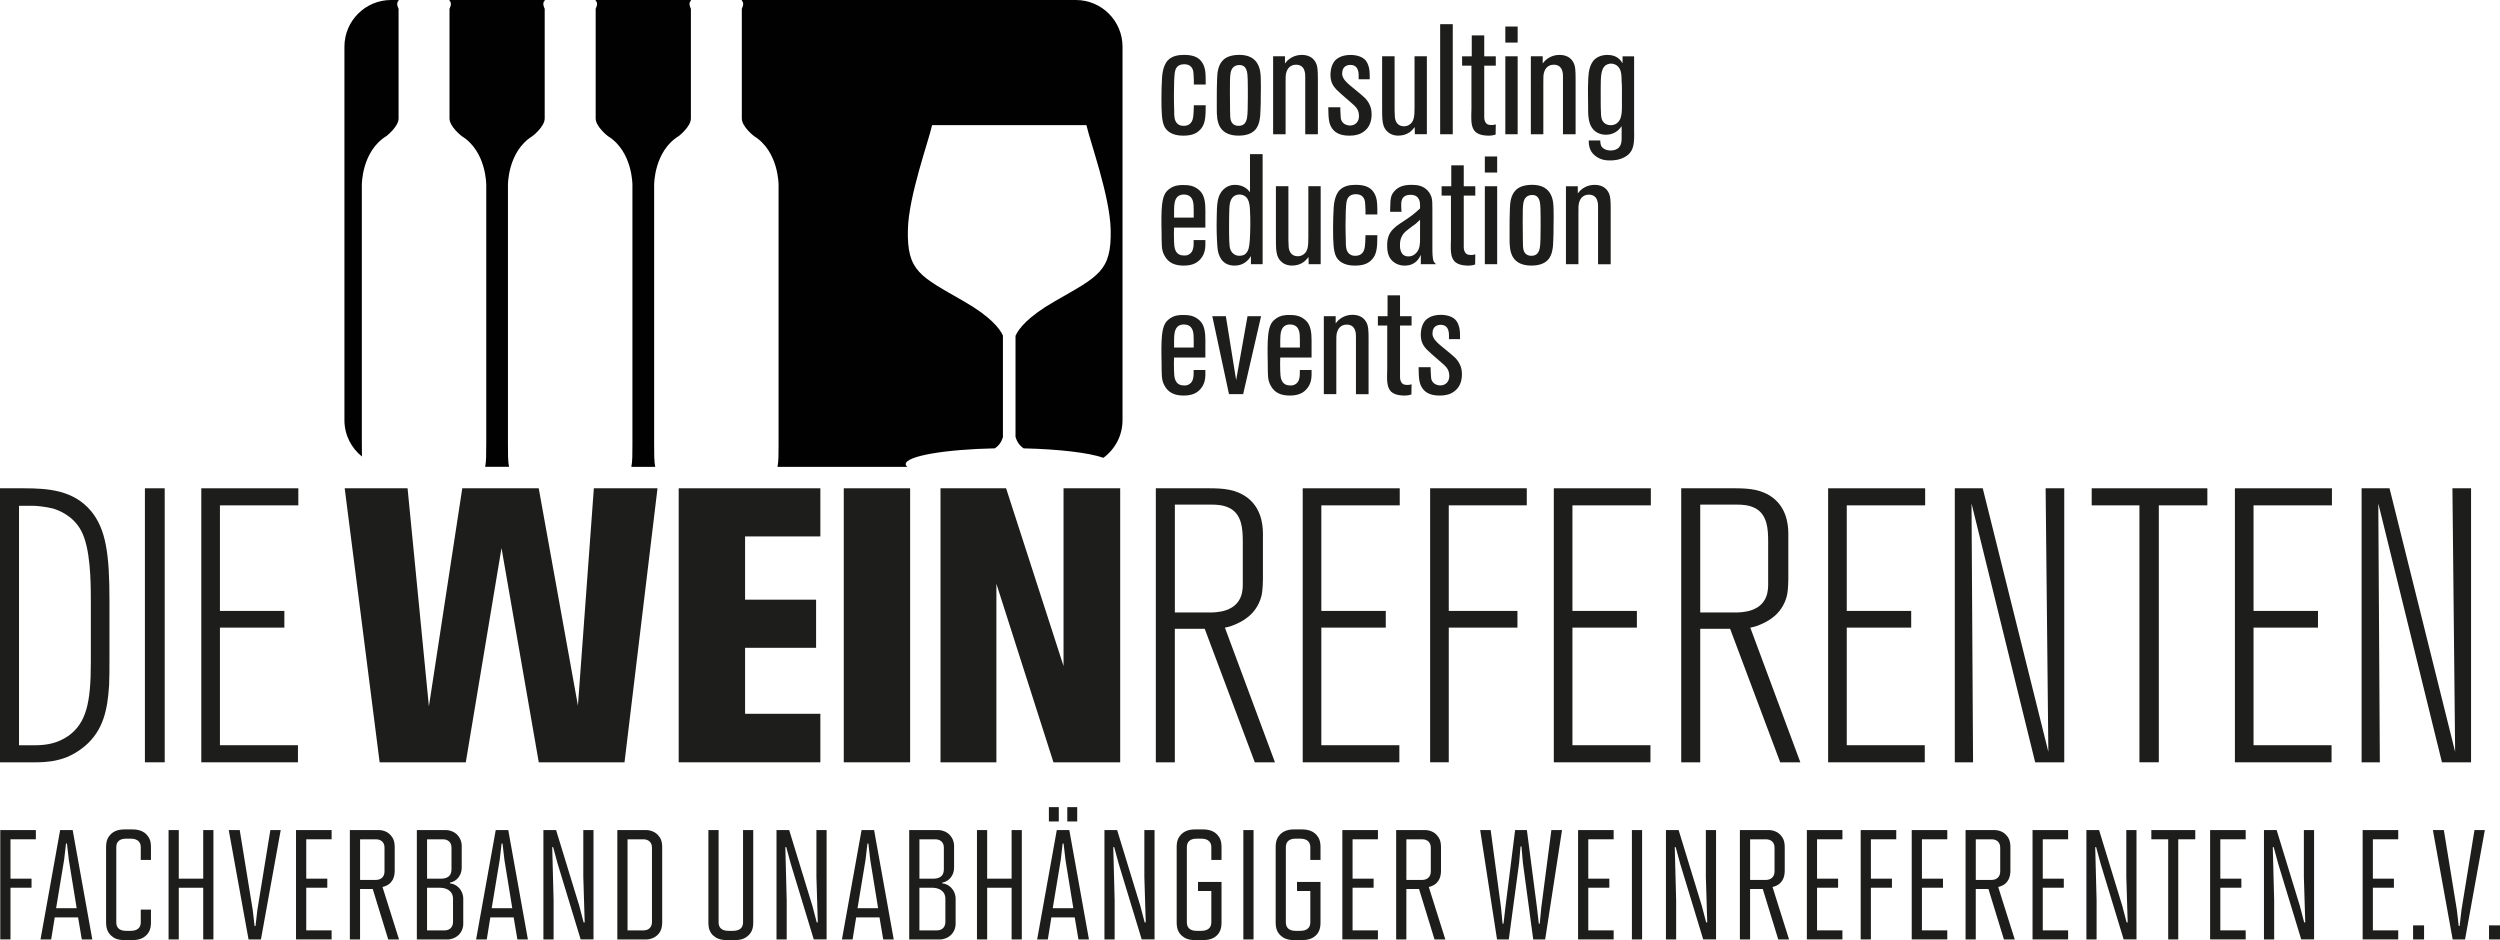 <?xml version="1.0" encoding="UTF-8"?>
<svg id="Ebene_2" data-name="Ebene 2" xmlns="http://www.w3.org/2000/svg" viewBox="0 0 1117.73 420.3">
  <defs>
    <style>
      .cls-1 {
        fill: #010101;
      }

      .cls-2 {
        fill: #1d1d1b;
      }
    </style>
  </defs>
  <g id="Ebene_1-2" data-name="Ebene 1">
    <g>
      <g>
        <g>
          <path class="cls-2" d="M48.76,306.63c-.69,10.41-2.43,19.78-10.76,26.9-1.91,1.56-6.07,4.86-12.15,6.25-3.99,1.04-8.85,1.04-9.72,1.04H0v-122.51h10.59c11.11,0,22.21.87,30.02,10.06,6.77,8.16,8.33,19.26,8.33,40.08v27.24c0,3.64,0,7.11-.17,10.93ZM40.61,268.29c0-8.68-.17-23.25-4.34-31.06-3.64-6.77-10.24-9.2-12.67-9.89-3.47-.87-7.64-1.21-8.68-1.21h-6.42v107.07h6.94c5.55,0,10.24-.87,15.1-4.16,7.98-5.73,10.07-14.75,10.07-32.62v-28.11Z"/>
          <path class="cls-2" d="M64.79,340.82v-122.51h8.85v122.51h-8.85Z"/>
          <path class="cls-2" d="M98.33,225.94v47.2h28.81v7.46h-28.81v52.58h34.88v7.64h-43.21v-122.51h43.38v7.63h-35.05Z"/>
          <path class="cls-2" d="M279.23,340.82h-38.35l-16.66-95.79-15.97,95.79h-38.52l-15.62-122.51h28.11l9.54,97.52,14.92-97.52h34.18l17.53,97.17,7.12-97.17h28.46l-14.75,122.51Z"/>
          <path class="cls-2" d="M303.44,340.82v-122.51h63.34v21.52h-33.66v28.28h31.75v21.52h-31.75v29.5h33.66v21.69h-63.34Z"/>
          <path class="cls-2" d="M377.24,340.82v-122.51h29.67v122.51h-29.67Z"/>
          <path class="cls-2" d="M470.99,340.82l-25.51-79.82v79.82h-24.99v-122.51h29.33l25.68,79.47v-79.47h25.33v122.51h-29.85Z"/>
          <path class="cls-2" d="M561.01,340.82l-22.39-59.69h-13.36v59.69h-8.5v-122.51h23.77c6.25,0,12.15.35,17.35,4.34,7.12,5.55,6.77,14.58,6.77,17.01v19.09c0,.35,0,5.03-.69,7.81-2.26,8.5-9.02,11.45-11.8,12.67-1.39.52-1.91.87-4.51,1.39l22.38,60.21h-9.02ZM555.63,241.91c0-5.21-.35-11.63-5.55-14.58-2.95-1.56-5.73-1.73-8.85-1.73h-15.96v48.24h15.62c.87,0,4.34,0,7.29-1.04,7.64-2.6,7.46-9.54,7.46-11.97v-18.91Z"/>
          <path class="cls-2" d="M590.76,225.94v47.2h28.81v7.46h-28.81v52.58h34.88v7.64h-43.21v-122.51h43.38v7.63h-35.05Z"/>
          <path class="cls-2" d="M647.73,225.94v47.2h30.71v7.46h-30.71v60.21h-8.33v-122.51h43.21v7.63h-34.88Z"/>
          <path class="cls-2" d="M703.03,225.94v47.2h28.81v7.46h-28.81v52.58h34.88v7.64h-43.21v-122.51h43.38v7.63h-35.05Z"/>
          <path class="cls-2" d="M795.91,340.82l-22.39-59.69h-13.36v59.69h-8.5v-122.51h23.77c6.25,0,12.15.35,17.35,4.34,7.11,5.55,6.77,14.58,6.77,17.01v19.09c0,.35,0,5.03-.69,7.81-2.26,8.5-9.02,11.45-11.8,12.67-1.39.52-1.91.87-4.51,1.39l22.38,60.21h-9.02ZM790.53,241.91c0-5.21-.35-11.63-5.55-14.58-2.95-1.56-5.73-1.73-8.85-1.73h-15.97v48.24h15.62c.87,0,4.34,0,7.29-1.04,7.64-2.6,7.46-9.54,7.46-11.97v-18.91Z"/>
          <path class="cls-2" d="M825.67,225.94v47.2h28.81v7.46h-28.81v52.58h34.88v7.64h-43.21v-122.51h43.38v7.63h-35.05Z"/>
          <path class="cls-2" d="M909.91,340.82l-28.46-115.74.69,115.74h-8.16v-122.51h12.49l29.33,117.82-1.22-117.82h8.33v122.51h-13.01Z"/>
          <path class="cls-2" d="M965.19,225.94v114.87h-8.67v-114.87h-21.34v-7.63h51.71v7.63h-21.69Z"/>
          <path class="cls-2" d="M1007.54,225.94v47.2h28.81v7.46h-28.81v52.58h34.88v7.64h-43.21v-122.51h43.38v7.63h-35.05Z"/>
          <path class="cls-2" d="M1091.78,340.82l-28.46-115.74.69,115.74h-8.16v-122.51h12.49l29.33,117.82-1.21-117.82h8.33v122.51h-13.01Z"/>
        </g>
        <g>
          <path class="cls-1" d="M217.39,198.6c0,4.31.02,7.68-.48,10.11h10.67c-.49-2.44-.48-5.8-.48-10.11v-115.93s-.12-15,10.99-21.84c0,0,5.44-4.18,5.44-7.86V3.89s-1.39-2.45,0-3.57v-.32h-42.56v.32c1.39,1.12,0,3.57,0,3.57v49.09c0,3.67,5.44,7.86,5.44,7.86,11.1,6.84,10.99,21.84,10.99,21.84v115.93Z"/>
          <path class="cls-1" d="M308.88,0h-42.56v.32c1.39,1.12,0,3.57,0,3.57v49.09c0,3.67,5.44,7.86,5.44,7.86,11.1,6.84,10.99,21.84,10.99,21.84v115.93c0,4.31.02,7.68-.48,10.11h10.67c-.49-2.44-.48-5.8-.48-10.11v-115.93s-.12-15,10.99-21.84c0,0,5.44-4.18,5.44-7.86V3.89s-1.39-2.45,0-3.57v-.32Z"/>
          <path class="cls-1" d="M481.01,0h-149.35v.32c1.39,1.12,0,3.57,0,3.57v49.09c0,3.67,5.44,7.86,5.44,7.86,11.1,6.84,10.99,21.84,10.99,21.84v115.93c0,4.31.02,7.68-.48,10.11h58c-.42-.39-.68-.78-.68-1.18,0-3.63,17.37-6.62,39.89-7.09,1.65-1.11,2.87-2.7,3.58-4.98v-45.45c-1.45-3.18-5.6-8.47-17.33-15.22-19.7-11.35-25.64-13.34-25.16-32.29.37-14.95,9.29-39.5,10.82-46.55h69.01c1.53,7.04,10.45,31.6,10.83,46.55.47,18.95-5.46,20.94-25.16,32.29-11.87,6.84-15.98,12.17-17.38,15.34v45.18c.7,2.37,1.94,4.01,3.64,5.14,16.03.36,29.37,1.99,35.65,4.22,5.18-3.8,8.55-9.91,8.55-16.82V20.87c0-11.53-9.34-20.87-20.87-20.87Z"/>
          <path class="cls-1" d="M161.77,198.6v-115.93s-.12-15,10.99-21.84c0,0,5.44-4.18,5.44-7.86V3.89s-1.39-2.45,0-3.57v-.32h-3.34c-11.53,0-20.87,9.34-20.87,20.87v166.97c0,6.59,3.06,12.45,7.83,16.28-.05-1.63-.04-3.47-.04-5.52Z"/>
        </g>
      </g>
      <g>
        <path class="cls-2" d="M536.83,57.72c-2.09,2.44-4.88,2.93-7.95,2.93-5.02,0-7.46-2.23-8.36-4.25-1.11-2.37-1.25-6.48-1.25-12.27,0-3.21.07-6.41.28-9.62.07-.56.28-5.3,2.72-7.67,1.88-1.88,4.6-2.3,7.11-2.3,3.21,0,6.41.63,8.16,3.49,1.46,2.37,1.53,4.6,1.53,9.76h-5.3c0-1.46,0-3-.14-4.53,0-.21,0-1.81-.7-2.86-1.05-1.67-2.86-1.67-3.55-1.67-3.28,0-3.9,2.37-4.11,3.55-.28,1.67-.42,5.65-.42,10.39,0,2.44.07,4.88.14,7.32,0,.14-.14,2.79.63,4.25,1.05,2.02,2.93,2.02,3.69,2.02,1.53,0,3.76-.63,4.18-4.11.07-.56.28-3,.28-5.09h5.3c0,5.64-.28,8.36-2.23,10.66Z"/>
        <path class="cls-2" d="M563.53,49.63c-.07,2.09-.14,2.86-.35,3.9-.56,3.28-2.3,7.11-9.48,7.11-3.21,0-6.48-.91-8.22-3.83-1.39-2.44-1.46-5.37-1.46-8.02v-4.53c0-3.07,0-6.06.14-9.06.07-2.72.42-5.99,2.51-8.16,1.19-1.32,3.49-2.51,7.46-2.51,9.41,0,9.48,7.88,9.55,10.73.07,2.58.07,5.09,0,7.67,0,2.23,0,4.46-.14,6.69ZM557.82,35.21c-.07-2.51-.21-6.2-3.76-6.13-2.93,0-3.62,2.37-3.83,3.28-.35,1.46-.35,4.67-.35,8.64,0,2.79.07,5.65.07,8.43,0,2.02.07,3.56.35,4.39.49,1.6,1.74,2.44,3.42,2.44,2.44,0,3.42-1.39,3.83-3.62.28-1.6.35-5.3.35-9.76,0-2.58,0-5.09-.07-7.67Z"/>
        <path class="cls-2" d="M583.56,60.02v-25.51c0-.84.28-5.58-4.11-5.58-2.79,0-3.83,2.02-4.18,2.93-.56,1.39-.49,2.72-.49,5.65v22.51h-5.58V25.17h5.3v3.21c.42-.49.77-.98,1.19-1.39.98-.84,3-2.44,6.34-2.44,2.44,0,4.67.84,5.99,3,1.11,1.81,1.19,3.83,1.19,7.95v24.54h-5.65Z"/>
        <path class="cls-2" d="M607.31,60.09c-1.74.56-3.56.56-4.11.56-4.39,0-6.48-1.6-7.6-3.21-1.53-2.09-1.67-4.6-1.74-9.48h5.37c0,1.19.07,2.3.14,3.49,0,.91.07,1.88.49,2.65,1.05,1.88,3.14,2.02,3.69,2.02,2.51,0,4.04-1.81,4.04-4.18,0-3.07-1.53-4.32-3.62-6.13l-4.32-3.76c-2.93-2.58-4.81-4.46-4.81-8.57,0-.91.07-3.9,1.81-6.13.97-1.25,2.51-1.88,3-2.09.77-.28,2.16-.7,4.11-.7.63,0,4.39,0,6.55,2.16.63.7,1.11,1.53,1.39,2.37.63,1.67.7,3,.7,6.34h-4.95c0-1.19.07-2.79-.28-3.9-.28-.91-.98-2.51-3.41-2.51-1.26,0-3.69.49-3.69,3.83,0,.42,0,.98.42,1.81.77,1.67,2.58,3.07,3.9,4.18l3.97,3.28c.7.63,1.39,1.18,2.02,1.81,2.65,2.86,2.86,5.58,2.86,7.18,0,6.06-3.69,8.22-5.92,8.99Z"/>
        <path class="cls-2" d="M632.57,60.02l-.07-3.21c-.98,1.25-2.93,3.83-7.39,3.83-.77,0-2.72-.07-4.53-1.53-2.79-2.3-2.65-5.64-2.65-12.06v-21.89h5.58v22.86c0,.98,0,1.95.07,2.93,0,.21-.07,2.02.49,3.21.91,2.09,2.79,2.3,3.62,2.3.56,0,1.67-.07,2.72-.91,1.81-1.39,2.02-3.55,2.02-7.67v-22.72h5.51v34.85h-5.37Z"/>
        <path class="cls-2" d="M643.88,60.02V10.81h5.64v49.21h-5.64Z"/>
        <path class="cls-2" d="M668.68,60.16c-1.47.49-2.51.49-3.14.49-.35,0-4.04.07-5.93-1.74-1.95-1.88-1.81-5.3-1.81-7.67,0-.84.07-1.74.07-2.58v-19.31h-4.18v-4.18h4.32v-9.34h5.58v9.34h5.16v4.18h-5.16v22.51c0,1.05,0,1.95.63,2.93.42.63.98,1.11,2.58,1.11.49,0,.98,0,1.95-.28l-.07,4.53Z"/>
        <path class="cls-2" d="M673.02,19.04v-7.18h5.51v7.18h-5.51ZM673.02,60.02V25.17h5.51v34.85h-5.51Z"/>
        <path class="cls-2" d="M698.79,60.02v-25.51c0-.84.28-5.58-4.11-5.58-2.79,0-3.83,2.02-4.18,2.93-.56,1.39-.49,2.72-.49,5.65v22.51h-5.58V25.17h5.3v3.21c.42-.49.77-.98,1.19-1.39.98-.84,3-2.44,6.34-2.44,2.44,0,4.67.84,5.99,3,1.11,1.81,1.19,3.83,1.19,7.95v24.54h-5.65Z"/>
        <path class="cls-2" d="M726.55,70.13c-2.79,1.6-5.65,1.6-6.76,1.6s-4.18,0-6.76-2.23c-.49-.42-1.39-1.19-2.02-2.65-.56-1.33-.7-2.58-.7-4.04h5.16c0,.21,0,1.53.42,2.44.42.84,1.81,2.02,4.18,2.02.42,0,1.88,0,3.07-.77,2.09-1.39,1.88-4.04,1.88-6.06v-4.04l-.63.84c-.84,1.05-2.86,3-6.41,3-1.05,0-4.25-.21-6.2-3.07-1.81-2.58-1.74-6.55-1.74-9.48,0-2.3-.07-4.6-.07-6.9,0-1.25,0-2.51.07-3.76.07-2.86.14-6.34,1.74-8.99,1.39-2.44,4.11-3.49,6.9-3.49,4.18,0,5.79,2.23,6.76,3.69v-3.07h5.16v33.11c0,1.25.07,2.51,0,3.76-.14,5.02-1.88,6.83-4.04,8.09ZM725.15,43.01c0-2.23.07-4.46-.14-6.76,0,0,.07-3.07-.49-4.6-.63-1.95-2.23-3.21-4.32-3.21-1.19,0-2.02.56-2.37.77-2.02,1.53-2.16,4.95-2.16,9.97v5.44c0,2.16,0,4.32.14,6.55.07.63,0,2.65,1.67,3.97.42.28,1.25.84,2.65.84,2.72,0,3.9-1.95,4.25-2.79.98-2.16.77-5.92.77-8.22v-1.95Z"/>
        <path class="cls-2" d="M536.9,115.61c-1.25,1.53-3.28,3.14-7.67,3.14-3.83,0-6.9-1.12-8.71-4.67-1.32-2.58-1.11-4.67-1.19-10.04-.07-2.16-.07-4.32-.07-6.48,0-2.02.07-3.97.28-5.99.49-4.04,1.39-5.58,3-6.9,2.44-2.02,5.37-1.95,6.41-1.95,2.51,0,4.67.28,6.69,1.88.49.35,1.46,1.19,2.09,2.44,1.39,2.72,1.18,6.69,1.18,9.55v5.16h-14.01c-.07,2.02-.07,4.11,0,6.13.07,1.67.14,2.51.35,3.28.84,2.93,3.07,3.07,4.18,3.07.56,0,1.53.07,2.58-.77,1.39-1.05,1.74-2.79,1.67-6.13h5.23c.07,3,.07,5.79-2.02,8.3ZM533.7,95.82c0-1.32,0-2.72-.07-4.04-.14-2.72-1.25-4.81-4.32-4.81-1.74,0-3,.7-3.69,2.23-.7,1.53-.7,3.28-.7,6.62v1.46h8.78v-1.46Z"/>
        <path class="cls-2" d="M559.28,118.12v-3.62c-.56.91-.91,1.25-1.19,1.6-2.16,2.44-4.95,2.65-6.13,2.65-6.13,0-7.25-5.3-7.53-7.11-.21-1.46-.49-6.06-.49-10.66,0-2.51.07-5.02.14-7.53.14-3.07.49-4.67,1.05-5.99,1.25-3,3.97-4.88,7.11-4.81.91,0,3.21.14,5.23,1.81.84.7,1.12,1.19,1.39,1.53v-17.08h5.65v49.21h-5.23ZM558.86,94.07c-.07-1.67-.21-3.76-1.19-5.3-1.04-1.6-2.86-1.81-3.55-1.81-.42,0-1.32.07-2.23.63-2.37,1.46-2.23,5.09-2.3,7.32-.07,1.6-.07,3.21-.07,4.81,0,2.65-.07,5.37.07,8.02.07,2.09.21,3.07.56,3.97.35.77,1.46,2.65,3.97,2.65.7,0,1.39-.14,1.53-.21.98-.28,2.02-1.05,2.65-3.21.49-1.88.63-5.3.7-10.18,0-2.23,0-4.46-.14-6.69Z"/>
        <path class="cls-2" d="M585.09,118.12l-.07-3.21c-.98,1.25-2.93,3.83-7.39,3.83-.77,0-2.72-.07-4.53-1.53-2.79-2.3-2.65-5.64-2.65-12.06v-21.89h5.58v22.86c0,.98,0,1.95.07,2.93,0,.21-.07,2.02.49,3.21.91,2.09,2.79,2.3,3.62,2.3.56,0,1.67-.07,2.72-.91,1.81-1.39,2.02-3.55,2.02-7.67v-22.72h5.51v34.85h-5.37Z"/>
        <path class="cls-2" d="M613.58,115.82c-2.09,2.44-4.88,2.93-7.95,2.93-5.02,0-7.46-2.23-8.36-4.25-1.12-2.37-1.26-6.48-1.26-12.27,0-3.21.07-6.41.28-9.62.07-.56.28-5.3,2.72-7.67,1.88-1.88,4.6-2.3,7.11-2.3,3.21,0,6.41.63,8.16,3.49,1.46,2.37,1.53,4.6,1.53,9.76h-5.3c0-1.46,0-3-.14-4.53,0-.21,0-1.81-.7-2.86-1.05-1.67-2.86-1.67-3.56-1.67-3.28,0-3.9,2.37-4.11,3.55-.28,1.67-.42,5.65-.42,10.39,0,2.44.07,4.88.14,7.32,0,.14-.14,2.79.63,4.25,1.05,2.02,2.93,2.02,3.69,2.02,1.53,0,3.76-.63,4.18-4.11.07-.56.28-3,.28-5.09h5.3c0,5.64-.28,8.36-2.23,10.66Z"/>
        <path class="cls-2" d="M635.24,118.12v-4.18c-.77,1.6-2.37,4.81-7.25,4.81-.77,0-2.44-.07-4.18-1.12-3-1.81-3.62-4.67-3.62-7.95,0-2.93.63-5.23,2.79-7.39,1.6-1.67,3.28-2.44,6.83-4.95,2.72-1.88,3.97-3.14,5.09-4.18v-1.18c0-1.26,0-4.88-4.25-4.88-4.46,0-4.18,3.55-4.18,4.95,0,.91.07,1.74.14,2.65h-5.09c0-.98,0-2.02.07-3,.07-2.44.07-4.18,1.74-6.13,2.09-2.44,4.88-2.93,7.88-2.93,2.72,0,5.09.49,7.04,2.51,1.11,1.19,1.53,2.37,1.74,2.93.42,1.39.42,2.93.42,5.92v16.73c0,2.93.07,5.09.63,6.2.35.63.91,1.05,1.04,1.19h-6.83ZM634.89,98.26c-.63.63-1.32,1.25-1.95,1.81-.56.42-1.11.84-1.74,1.25-2.02,1.53-2.79,2.09-3.62,3.07-.7.91-1.67,2.37-1.67,5.09,0,.56-.21,5.23,3.83,5.16,2.16,0,3.35-1.39,3.83-2.02,1.26-1.67,1.32-3.76,1.32-5.79v-8.57Z"/>
        <path class="cls-2" d="M659.52,118.26c-1.47.49-2.51.49-3.14.49-.35,0-4.04.07-5.93-1.74-1.95-1.88-1.81-5.3-1.81-7.67,0-.84.07-1.74.07-2.58v-19.31h-4.18v-4.18h4.32v-9.34h5.58v9.34h5.16v4.18h-5.16v22.51c0,1.05,0,1.95.63,2.93.42.63.98,1.11,2.58,1.11.49,0,.98,0,1.95-.28l-.07,4.53Z"/>
        <path class="cls-2" d="M663.86,77.14v-7.18h5.51v7.18h-5.51ZM663.86,118.12v-34.85h5.51v34.85h-5.51Z"/>
        <path class="cls-2" d="M694.44,107.73c-.07,2.09-.14,2.86-.35,3.9-.56,3.28-2.3,7.11-9.48,7.11-3.21,0-6.48-.91-8.22-3.83-1.39-2.44-1.47-5.37-1.47-8.02v-4.53c0-3.07,0-6.06.14-9.06.07-2.72.42-5.99,2.51-8.16,1.19-1.32,3.49-2.51,7.46-2.51,9.41,0,9.48,7.88,9.55,10.73.07,2.58.07,5.09,0,7.67,0,2.23,0,4.46-.14,6.69ZM688.73,93.31c-.07-2.51-.21-6.2-3.76-6.13-2.93,0-3.62,2.37-3.83,3.28-.35,1.46-.35,4.67-.35,8.64,0,2.79.07,5.65.07,8.43,0,2.02.07,3.56.35,4.39.49,1.6,1.74,2.44,3.41,2.44,2.44,0,3.42-1.39,3.83-3.62.28-1.6.35-5.3.35-9.76,0-2.58,0-5.09-.07-7.67Z"/>
        <path class="cls-2" d="M714.48,118.12v-25.51c0-.84.28-5.58-4.11-5.58-2.79,0-3.83,2.02-4.18,2.93-.56,1.39-.49,2.72-.49,5.65v22.51h-5.58v-34.85h5.3v3.21c.42-.49.77-.98,1.19-1.39.98-.84,3-2.44,6.34-2.44,2.44,0,4.67.84,5.99,3,1.11,1.81,1.19,3.83,1.19,7.95v24.54h-5.65Z"/>
        <path class="cls-2" d="M536.9,173.71c-1.25,1.53-3.28,3.14-7.67,3.14-3.83,0-6.9-1.11-8.71-4.67-1.32-2.58-1.11-4.67-1.19-10.04-.07-2.16-.07-4.32-.07-6.48,0-2.02.07-3.97.28-5.99.49-4.04,1.39-5.58,3-6.9,2.44-2.02,5.37-1.95,6.41-1.95,2.51,0,4.67.28,6.69,1.88.49.35,1.46,1.19,2.09,2.44,1.39,2.72,1.18,6.69,1.18,9.55v5.16h-14.01c-.07,2.02-.07,4.11,0,6.13.07,1.67.14,2.51.35,3.28.84,2.93,3.07,3.07,4.18,3.07.56,0,1.53.07,2.58-.77,1.39-1.05,1.74-2.79,1.67-6.13h5.23c.07,3,.07,5.79-2.02,8.3ZM533.7,153.92c0-1.32,0-2.72-.07-4.04-.14-2.72-1.25-4.81-4.32-4.81-1.74,0-3,.7-3.69,2.23-.7,1.53-.7,3.28-.7,6.62v1.46h8.78v-1.46Z"/>
        <path class="cls-2" d="M555.81,176.22h-6.34l-7.46-34.85h6.06l4.6,28.58,5.09-28.58h6.06l-8.02,34.85Z"/>
        <path class="cls-2" d="M584.37,173.71c-1.25,1.53-3.28,3.14-7.67,3.14-3.84,0-6.9-1.11-8.71-4.67-1.33-2.58-1.12-4.67-1.19-10.04-.07-2.16-.07-4.32-.07-6.48,0-2.02.07-3.97.28-5.99.49-4.04,1.39-5.58,3-6.9,2.44-2.02,5.37-1.95,6.41-1.95,2.51,0,4.67.28,6.69,1.88.49.35,1.46,1.19,2.09,2.44,1.39,2.72,1.19,6.69,1.19,9.55v5.16h-14.01c-.07,2.02-.07,4.11,0,6.13.07,1.67.14,2.51.35,3.28.84,2.93,3.07,3.07,4.18,3.07.56,0,1.53.07,2.58-.77,1.39-1.05,1.74-2.79,1.67-6.13h5.23c.07,3,.07,5.79-2.02,8.3ZM581.17,153.92c0-1.32,0-2.72-.07-4.04-.14-2.72-1.26-4.81-4.32-4.81-1.74,0-3,.7-3.69,2.23-.7,1.53-.7,3.28-.7,6.62v1.46h8.78v-1.46Z"/>
        <path class="cls-2" d="M606.23,176.22v-25.51c0-.84.28-5.58-4.11-5.58-2.79,0-3.83,2.02-4.18,2.93-.56,1.39-.49,2.72-.49,5.65v22.51h-5.58v-34.85h5.3v3.21c.42-.49.77-.98,1.19-1.39.98-.84,3-2.44,6.34-2.44,2.44,0,4.67.84,5.99,3,1.11,1.81,1.19,3.83,1.19,7.95v24.54h-5.65Z"/>
        <path class="cls-2" d="M631.03,176.36c-1.47.49-2.51.49-3.14.49-.35,0-4.04.07-5.93-1.74-1.95-1.88-1.81-5.3-1.81-7.67,0-.84.07-1.74.07-2.58v-19.31h-4.18v-4.18h4.32v-9.34h5.58v9.34h5.16v4.18h-5.16v22.51c0,1.05,0,1.95.63,2.93.42.63.98,1.11,2.58,1.11.49,0,.98,0,1.95-.28l-.07,4.53Z"/>
        <path class="cls-2" d="M647.69,176.29c-1.74.56-3.56.56-4.11.56-4.39,0-6.48-1.6-7.6-3.21-1.53-2.09-1.67-4.6-1.74-9.48h5.37c0,1.19.07,2.3.14,3.49,0,.91.07,1.88.49,2.65,1.05,1.88,3.14,2.02,3.69,2.02,2.51,0,4.04-1.81,4.04-4.18,0-3.07-1.53-4.32-3.62-6.13l-4.32-3.76c-2.93-2.58-4.81-4.46-4.81-8.57,0-.91.07-3.9,1.81-6.13.97-1.25,2.51-1.88,3-2.09.77-.28,2.16-.7,4.11-.7.63,0,4.39,0,6.55,2.16.63.7,1.11,1.53,1.39,2.37.63,1.67.7,3,.7,6.34h-4.95c0-1.19.07-2.79-.28-3.9-.28-.91-.98-2.51-3.41-2.51-1.26,0-3.69.49-3.69,3.83,0,.42,0,.98.42,1.81.77,1.67,2.58,3.07,3.9,4.18l3.97,3.28c.7.63,1.39,1.18,2.02,1.81,2.65,2.86,2.86,5.58,2.86,7.18,0,6.06-3.69,8.23-5.92,8.99Z"/>
      </g>
      <g>
        <path class="cls-2" d="M.12,420.02v-48.9h15.91v4.12H4.69v17.6h9.41v4.05H4.69v23.12H.12Z"/>
        <path class="cls-2" d="M36.57,420.02l-1.66-9.85h-10.44l-1.59,9.85h-4.77l8.78-48.9h5.6l8.78,48.9h-4.7ZM30.76,384.33l-.83-7.2h-.42l-.83,7.2-3.6,21.72h9.2l-3.53-21.72Z"/>
        <path class="cls-2" d="M55.52,420.3c-2.97,0-4.63-.84-5.88-2.03-1.31-1.26-2.21-2.93-2.21-5.8v-33.81c0-2.72.76-4.26,1.94-5.52,1.25-1.33,3.18-2.31,6.16-2.31h3.8c2.97,0,4.98.98,6.22,2.31,1.18,1.26,1.94,2.79,1.94,5.52v5.8h-4.56v-5.73c0-2.24-1.38-3.77-4.5-3.77h-2.08c-2.97,0-4.36,1.47-4.36,3.77v33.67c0,2.31,1.38,3.77,4.36,3.77h2.08c3.04,0,4.5-1.47,4.5-3.77v-5.73h4.56v5.8c0,2.79-.83,4.47-2.14,5.73-1.25,1.19-3.04,2.1-6.02,2.1h-3.8Z"/>
        <path class="cls-2" d="M90.86,420.02v-23.12h-10.93v23.12h-4.56v-48.9h4.56v21.72h10.93v-21.72h4.56v48.9h-4.56Z"/>
        <path class="cls-2" d="M111.12,420.02l-8.85-48.9h4.91l5.81,35.7.83,7.19h.42l.83-7.19,5.81-35.7h4.63l-8.85,48.9h-5.53Z"/>
        <path class="cls-2" d="M132.35,420.02v-48.9h15.91v4.12h-11.34v17.6h9.41v4.05h-9.41v19.07h11.34v4.05h-15.91Z"/>
        <path class="cls-2" d="M173.57,420.02l-6.92-22.56h-5.67v22.56h-4.56v-48.9h12.93c1.94,0,3.87.77,5.12,2.1,1.24,1.26,2,2.79,2,5.59v10.34c0,2.86-.83,4.47-2.07,5.73-.97.91-2.35,1.47-3.39,1.68l7.4,23.47h-4.84ZM171.91,378.95c0-2.31-1.52-3.7-3.8-3.7h-7.12v18.16h7.05c2.28,0,3.87-1.4,3.87-3.77v-10.69Z"/>
        <path class="cls-2" d="M186.37,420.02v-48.9h12.93c1.94,0,3.94.84,5.19,2.17,1.18,1.26,1.94,2.93,1.94,4.82v9.85c0,3.42-2.28,6.15-5.26,6.64v.35c2.97.21,5.95,3,5.95,6.85v11.25c0,1.96-.83,3.77-2.14,5.03-1.25,1.19-3.11,1.96-4.98,1.96h-13.62ZM201.86,378.95c0-2.31-1.52-3.7-3.8-3.7h-7.12v17.6h6.15c2.42,0,4.77-.84,4.77-4.12v-9.78ZM202.55,401.93c0-3.84-3.18-5.03-5.95-5.03h-5.67v19.07h7.81c2.28,0,3.8-1.4,3.8-3.77v-10.27Z"/>
        <path class="cls-2" d="M231.32,420.02l-1.66-9.85h-10.44l-1.59,9.85h-4.77l8.78-48.9h5.6l8.78,48.9h-4.7ZM225.51,384.33l-.83-7.2h-.42l-.83,7.2-3.6,21.72h9.2l-3.53-21.72Z"/>
        <path class="cls-2" d="M259.61,420.02l-10.3-33.88-2-7.4h-.42l.62,23.82v17.46h-4.56v-48.9h5.67l10.37,33.88,1.94,7.4h.48l-.62-20.4v-20.89h4.56v48.9h-5.74Z"/>
        <path class="cls-2" d="M276,420.02v-48.9h12.93c1.94,0,3.94.84,5.19,2.17,1.18,1.26,1.94,2.65,1.94,5.52v33.53c0,2.79-.83,4.47-2.14,5.73-1.25,1.19-3.11,1.96-4.98,1.96h-12.93ZM291.49,378.95c0-2.31-1.52-3.7-3.8-3.7h-7.12v40.73h7.12c2.28,0,3.8-1.4,3.8-3.77v-33.25Z"/>
        <path class="cls-2" d="M324.82,420.3c-2.97,0-4.77-.91-6.02-2.1-1.31-1.26-2.08-2.93-2.08-5.73v-41.35h4.56v41.28c0,2.31,1.38,3.77,4.36,3.77h2.07c3.04,0,4.5-1.4,4.5-3.77v-41.28h4.56v41.35c0,2.86-.83,4.47-2.14,5.73-1.25,1.19-2.9,2.1-6.02,2.1h-3.8Z"/>
        <path class="cls-2" d="M363.83,420.02l-10.3-33.88-2-7.4h-.42l.62,23.82v17.46h-4.56v-48.9h5.67l10.37,33.88,1.94,7.4h.48l-.62-20.4v-20.89h4.56v48.9h-5.74Z"/>
        <path class="cls-2" d="M394.88,420.02l-1.66-9.85h-10.44l-1.59,9.85h-4.77l8.78-48.9h5.6l8.78,48.9h-4.7ZM389.07,384.33l-.83-7.2h-.42l-.83,7.2-3.6,21.72h9.2l-3.53-21.72Z"/>
        <path class="cls-2" d="M406.5,420.02v-48.9h12.93c1.94,0,3.94.84,5.19,2.17,1.18,1.26,1.94,2.93,1.94,4.82v9.85c0,3.42-2.28,6.15-5.26,6.64v.35c2.97.21,5.95,3,5.95,6.85v11.25c0,1.96-.83,3.77-2.14,5.03-1.25,1.19-3.11,1.96-4.98,1.96h-13.62ZM421.99,378.95c0-2.31-1.52-3.7-3.8-3.7h-7.12v17.6h6.15c2.42,0,4.77-.84,4.77-4.12v-9.78ZM422.68,401.93c0-3.84-3.18-5.03-5.95-5.03h-5.67v19.07h7.81c2.28,0,3.8-1.4,3.8-3.77v-10.27Z"/>
        <path class="cls-2" d="M452.28,420.02v-23.12h-10.93v23.12h-4.56v-48.9h4.56v21.72h10.93v-21.72h4.56v48.9h-4.56Z"/>
        <path class="cls-2" d="M482.16,420.02l-1.66-9.85h-10.44l-1.59,9.85h-4.77l8.78-48.9h5.6l8.78,48.9h-4.7ZM468.95,367.28v-6.43h4.43v6.43h-4.43ZM476.35,384.33l-.83-7.2h-.42l-.83,7.2-3.6,21.72h9.2l-3.53-21.72ZM477.18,367.28v-6.43h4.43v6.43h-4.43Z"/>
        <path class="cls-2" d="M510.45,420.02l-10.3-33.88-2-7.4h-.42l.62,23.82v17.46h-4.56v-48.9h5.67l10.37,33.88,1.94,7.4h.48l-.62-20.4v-20.89h4.56v48.9h-5.74Z"/>
        <path class="cls-2" d="M534.17,420.3c-2.97,0-4.7-.91-5.95-2.1-1.31-1.26-2.14-2.93-2.14-5.73v-33.81c0-2.72.76-4.33,2-5.59,1.25-1.26,3.11-2.24,6.09-2.24h3.8c2.97,0,4.98.98,6.22,2.31,1.18,1.26,1.94,2.79,1.94,5.52v5.8h-4.56v-5.73c0-2.24-1.38-3.77-4.5-3.77h-2.08c-2.97,0-4.36,1.47-4.36,3.77v33.67c0,2.31,1.38,3.77,4.36,3.77h2.08c3.04,0,4.5-1.47,4.5-3.77v-14.04h-5.95v-4.05h10.51v18.16c0,2.86-.83,4.61-2.21,5.87-1.24,1.12-2.97,1.96-5.95,1.96h-3.8Z"/>
        <path class="cls-2" d="M555.89,420.02v-48.9h4.56v48.9h-4.56Z"/>
        <path class="cls-2" d="M578.43,420.3c-2.97,0-4.7-.91-5.95-2.1-1.31-1.26-2.14-2.93-2.14-5.73v-33.81c0-2.72.76-4.33,2-5.59s3.11-2.24,6.09-2.24h3.8c2.97,0,4.98.98,6.22,2.31,1.18,1.26,1.94,2.79,1.94,5.52v5.8h-4.56v-5.73c0-2.24-1.38-3.77-4.5-3.77h-2.08c-2.97,0-4.36,1.47-4.36,3.77v33.67c0,2.31,1.38,3.77,4.36,3.77h2.08c3.04,0,4.5-1.47,4.5-3.77v-14.04h-5.95v-4.05h10.51v18.16c0,2.86-.83,4.61-2.21,5.87-1.24,1.12-2.97,1.96-5.95,1.96h-3.8Z"/>
        <path class="cls-2" d="M600.15,420.02v-48.9h15.91v4.12h-11.34v17.6h9.41v4.05h-9.41v19.07h11.34v4.05h-15.91Z"/>
        <path class="cls-2" d="M641.36,420.02l-6.92-22.56h-5.67v22.56h-4.56v-48.9h12.93c1.94,0,3.87.77,5.12,2.1,1.24,1.26,2,2.79,2,5.59v10.34c0,2.86-.83,4.47-2.07,5.73-.97.91-2.35,1.47-3.39,1.68l7.4,23.47h-4.84ZM639.7,378.95c0-2.31-1.52-3.7-3.8-3.7h-7.12v18.16h7.05c2.28,0,3.87-1.4,3.87-3.77v-10.69Z"/>
        <path class="cls-2" d="M685.49,420.02l-4.63-34.37-.62-7.2h-.42l-.62,7.2-4.63,34.37h-5.26l-7.54-48.9h4.7l4.63,34.65.69,7.19h.42l.83-7.19,4.36-34.65h5.26l4.5,34.65.83,7.19h.42l.69-7.19,4.5-34.65h4.77l-7.54,48.9h-5.32Z"/>
        <path class="cls-2" d="M705.55,420.02v-48.9h15.9v4.12h-11.34v17.6h9.41v4.05h-9.41v19.07h11.34v4.05h-15.9Z"/>
        <path class="cls-2" d="M729.61,420.02v-48.9h4.56v48.9h-4.56Z"/>
        <path class="cls-2" d="M761.49,420.02l-10.3-33.88-2-7.4h-.42l.62,23.82v17.46h-4.56v-48.9h5.67l10.37,33.88,1.94,7.4h.48l-.62-20.4v-20.89h4.56v48.9h-5.74Z"/>
        <path class="cls-2" d="M795.04,420.02l-6.92-22.56h-5.67v22.56h-4.56v-48.9h12.93c1.94,0,3.87.77,5.12,2.1,1.24,1.26,2,2.79,2,5.59v10.34c0,2.86-.83,4.47-2.07,5.73-.97.91-2.35,1.47-3.39,1.68l7.4,23.47h-4.84ZM793.38,378.95c0-2.31-1.52-3.7-3.8-3.7h-7.12v18.16h7.05c2.28,0,3.87-1.4,3.87-3.77v-10.69Z"/>
        <path class="cls-2" d="M807.83,420.02v-48.9h15.9v4.12h-11.34v17.6h9.41v4.05h-9.41v19.07h11.34v4.05h-15.9Z"/>
        <path class="cls-2" d="M831.9,420.02v-48.9h15.9v4.12h-11.34v17.6h9.41v4.05h-9.41v23.12h-4.56Z"/>
        <path class="cls-2" d="M854.72,420.02v-48.9h15.9v4.12h-11.34v17.6h9.41v4.05h-9.41v19.07h11.34v4.05h-15.9Z"/>
        <path class="cls-2" d="M895.94,420.02l-6.92-22.56h-5.67v22.56h-4.56v-48.9h12.93c1.94,0,3.87.77,5.12,2.1,1.24,1.26,2,2.79,2,5.59v10.34c0,2.86-.83,4.47-2.07,5.73-.97.91-2.35,1.47-3.39,1.68l7.4,23.47h-4.84ZM894.28,378.95c0-2.31-1.52-3.7-3.8-3.7h-7.12v18.16h7.05c2.28,0,3.87-1.4,3.87-3.77v-10.69Z"/>
        <path class="cls-2" d="M908.73,420.02v-48.9h15.91v4.12h-11.34v17.6h9.41v4.05h-9.41v19.07h11.34v4.05h-15.91Z"/>
        <path class="cls-2" d="M949.47,420.02l-10.3-33.88-2-7.4h-.42l.62,23.82v17.46h-4.56v-48.9h5.67l10.37,33.88,1.94,7.4h.48l-.62-20.4v-20.89h4.56v48.9h-5.74Z"/>
        <path class="cls-2" d="M969.39,420.02v-44.78h-7.54v-4.12h19.64v4.12h-7.61v44.78h-4.5Z"/>
        <path class="cls-2" d="M988.13,420.02v-48.9h15.9v4.12h-11.34v17.6h9.41v4.05h-9.41v19.07h11.34v4.05h-15.9Z"/>
        <path class="cls-2" d="M1028.86,420.02l-10.3-33.88-2-7.4h-.42l.62,23.82v17.46h-4.56v-48.9h5.67l10.37,33.88,1.94,7.4h.48l-.62-20.4v-20.89h4.56v48.9h-5.74Z"/>
        <path class="cls-2" d="M1056.32,420.02v-48.9h15.91v4.12h-11.34v17.6h9.41v4.05h-9.41v19.07h11.34v4.05h-15.91Z"/>
        <path class="cls-2" d="M1078.87,420.02v-6.29h4.91v6.29h-4.91Z"/>
        <path class="cls-2" d="M1096.57,420.02l-8.85-48.9h4.91l5.81,35.7.83,7.19h.41l.83-7.19,5.81-35.7h4.63l-8.85,48.9h-5.53Z"/>
        <path class="cls-2" d="M1112.82,420.02v-6.29h4.91v6.29h-4.91Z"/>
      </g>
    </g>
  </g>
</svg>